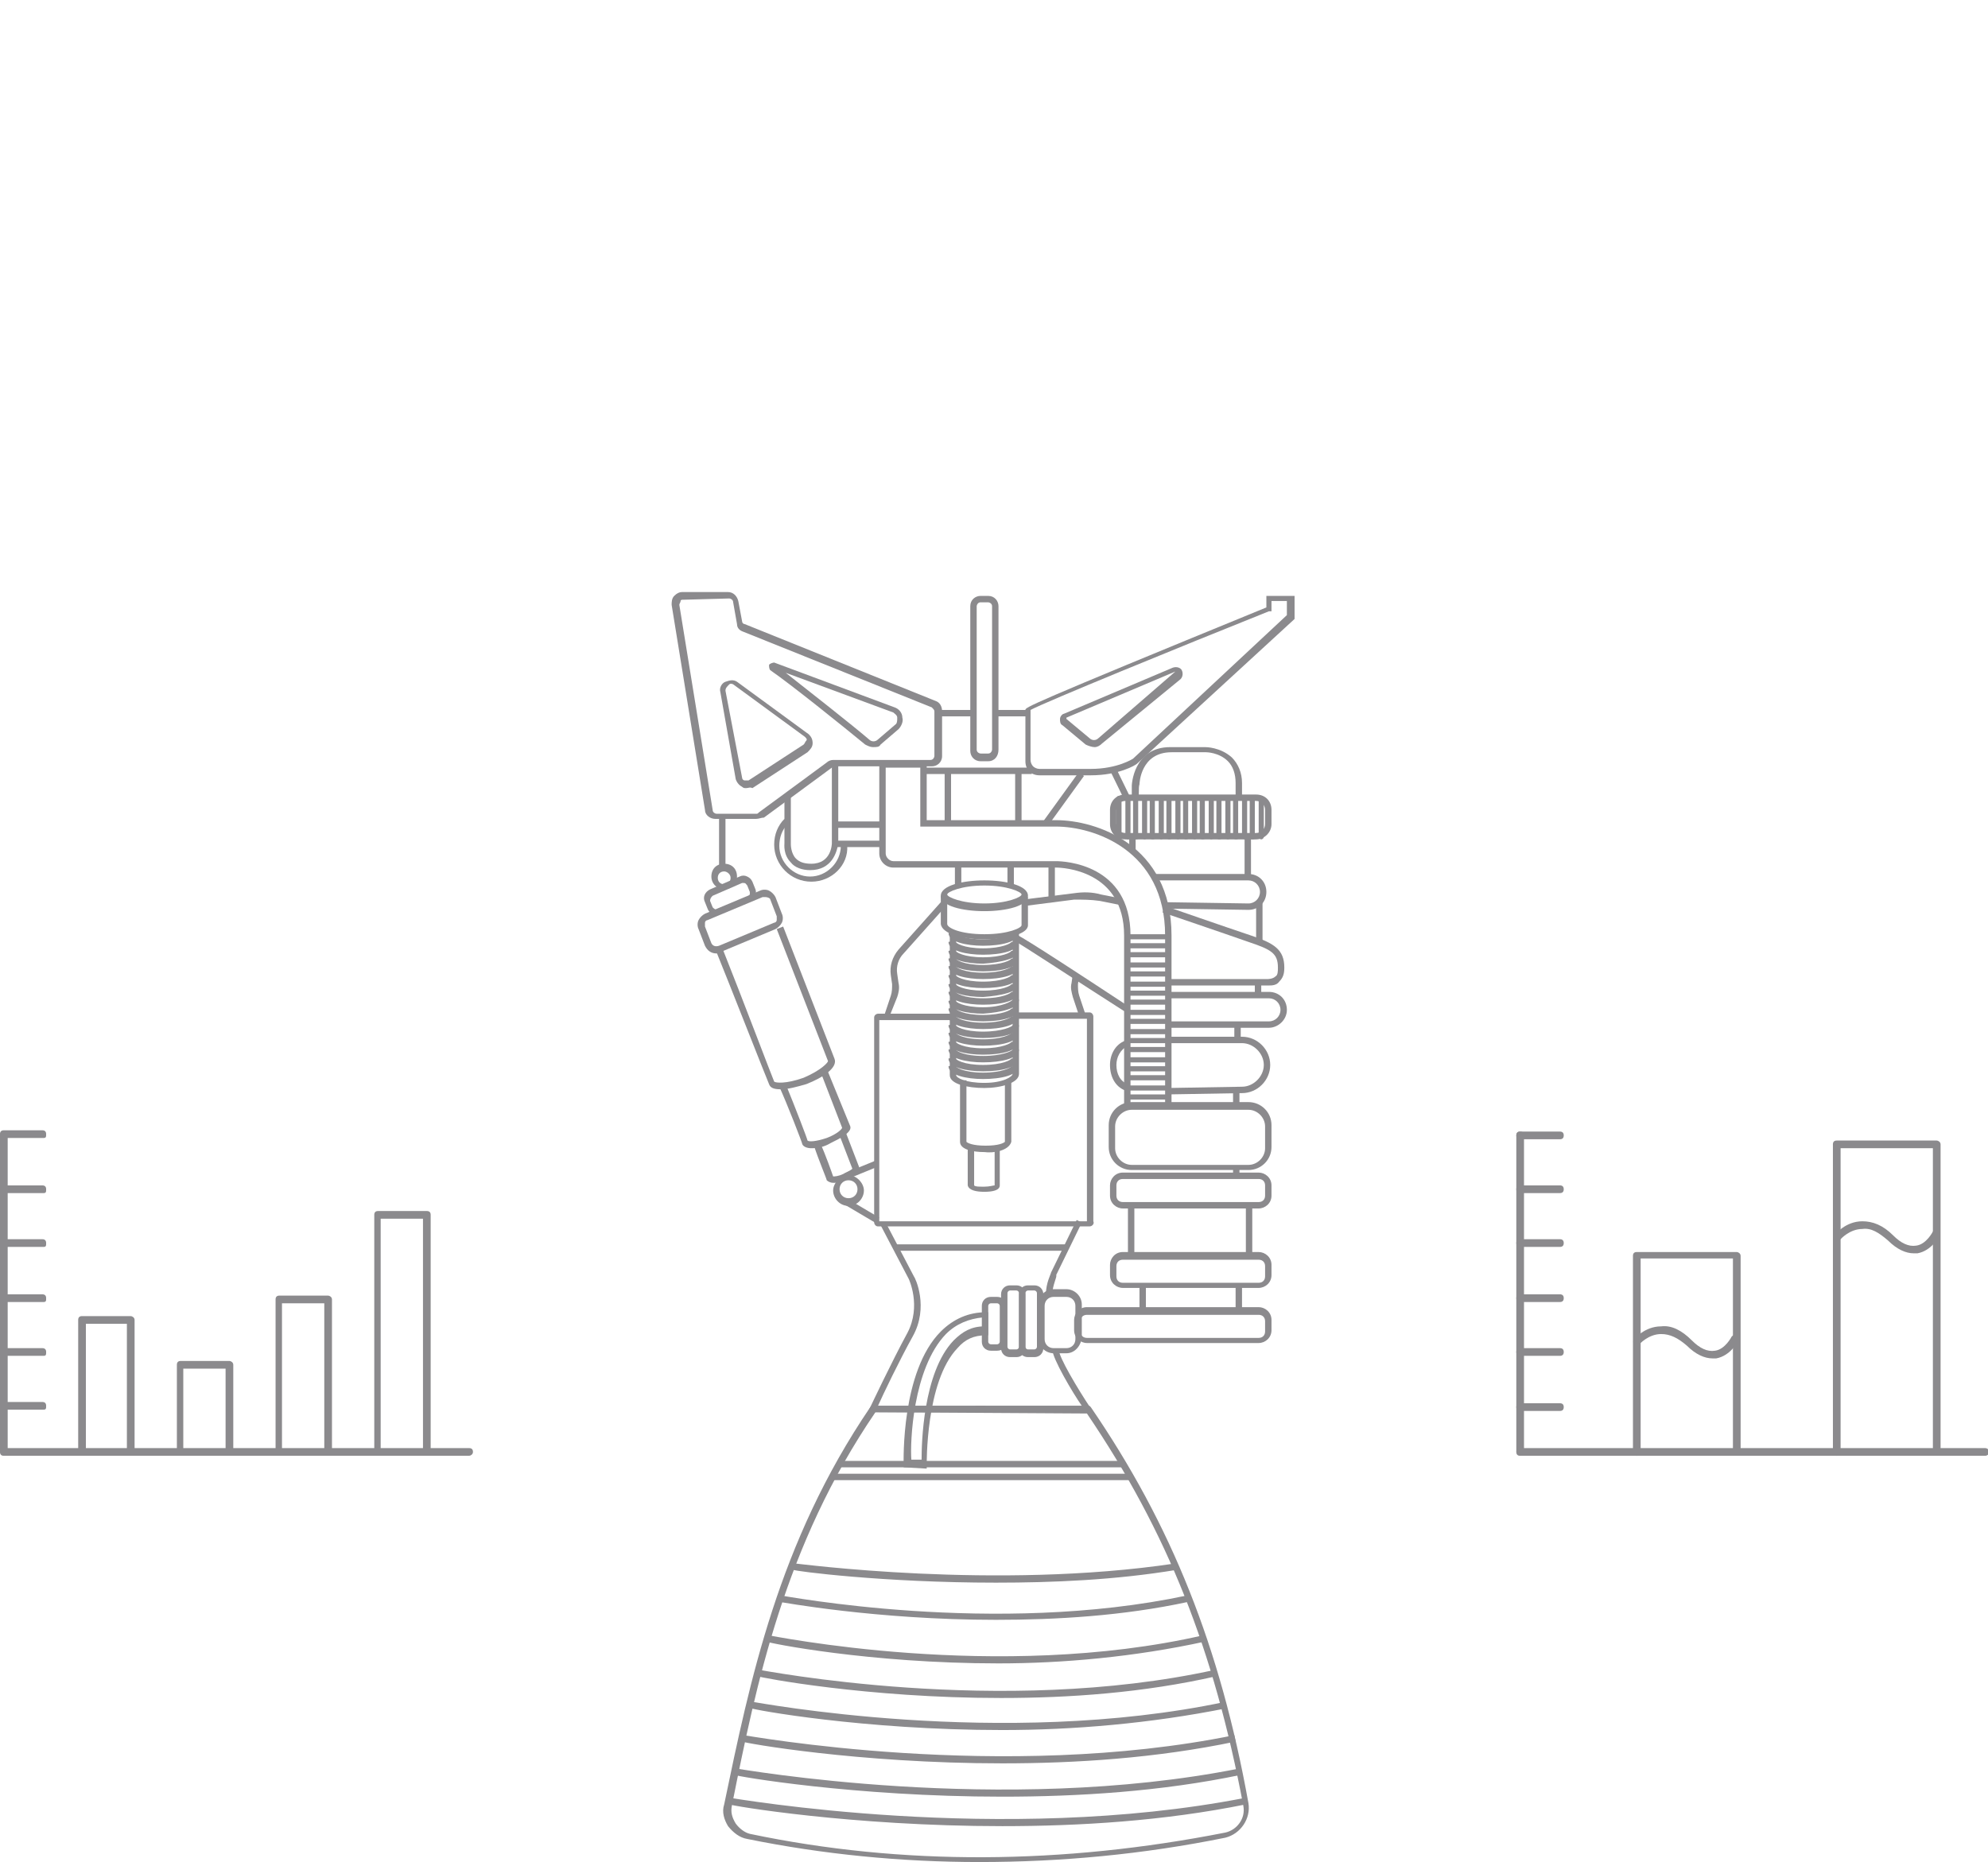 <?xml version="1.0" encoding="utf-8"?>
<!-- Generator: Adobe Illustrator 27.3.1, SVG Export Plug-In . SVG Version: 6.00 Build 0)  -->
<svg version="1.1" id="Layer_2_00000104673879813078124420000006533296006752510859_"
	 xmlns="http://www.w3.org/2000/svg" xmlns:xlink="http://www.w3.org/1999/xlink" x="0px" y="0px" viewBox="0 0 155.1 145.3"
	 style="enable-background:new 0 0 155.1 145.3;" xml:space="preserve">
<style type="text/css">
	.st0{fill:#8B8A8D;}
</style>
<g id="Layer_4">
	<g>
		<g>
			<g>
				<path class="st0" d="M59,63.9h-3.2c-0.4,0-0.8-0.3-0.8-0.7l-2.6-16c0-0.2,0-0.5,0.2-0.7c0.2-0.2,0.4-0.3,0.6-0.3h3.6
					c0.4,0,0.7,0.3,0.8,0.7l0.3,1.6c0,0.1,0.1,0.2,0.2,0.2L73,54.7c0.3,0.1,0.5,0.4,0.5,0.8V59c0,0.5-0.4,0.8-0.8,0.8h-7.6
					c-0.1,0-0.1,0-0.2,0.1l-5.3,3.9C59.4,63.8,59.2,63.9,59,63.9L59,63.9z M53.3,46.8c-0.1,0-0.2,0-0.2,0.1s-0.1,0.2-0.1,0.3l0,0
					l2.6,16c0,0.2,0.2,0.3,0.3,0.3H59c0.1,0,0.1,0,0.2-0.1l5.3-3.9c0.1-0.1,0.3-0.2,0.5-0.2h7.6c0.2,0,0.3-0.2,0.3-0.3v-3.5
					c0-0.1-0.1-0.2-0.2-0.3L58,49.3c-0.3-0.1-0.5-0.3-0.5-0.6L57.2,47c0-0.2-0.2-0.3-0.3-0.3L53.3,46.8L53.3,46.8z"/>
				<path class="st0" d="M58.2,61.5c-0.1,0-0.2,0-0.3-0.1c-0.2-0.1-0.4-0.3-0.5-0.6L56.2,54c-0.1-0.3,0.1-0.7,0.4-0.8s0.6-0.2,0.9,0
					l5.6,4.1c0.2,0.2,0.3,0.4,0.3,0.7s-0.2,0.5-0.4,0.7l-4.3,2.8C58.5,61.4,58.4,61.5,58.2,61.5L58.2,61.5z M56.6,53.9l1.3,6.8
					c0,0.1,0.1,0.2,0.2,0.2c0.1,0,0.2,0,0.3,0l4.3-2.8c0.1-0.1,0.1-0.2,0.2-0.3s0-0.2-0.1-0.3l-5.6-4.1c-0.2-0.1-0.3,0-0.3,0
					C56.7,53.6,56.6,53.7,56.6,53.9L56.6,53.9L56.6,53.9z"/>
				<path class="st0" d="M68.1,58.3c-0.2,0-0.4-0.1-0.6-0.2c-1.7-1.4-5.8-4.7-7.4-5.8l0,0C60,52.2,60,52,60,51.9s0.3-0.2,0.4-0.2
					l9.4,3.5c0.3,0.1,0.6,0.4,0.6,0.8c0.1,0.3-0.1,0.7-0.3,0.9l-1.4,1.2C68.6,58.3,68.4,58.3,68.1,58.3L68.1,58.3z M61.3,52.5
					c1.9,1.5,5.1,4,6.5,5.2c0.2,0.2,0.5,0.2,0.7,0l1.4-1.2C70,56.4,70,56.2,70,56s-0.2-0.3-0.3-0.4L61.3,52.5L61.3,52.5z"/>
				<path class="st0" d="M88.2,86.4h-0.5V73c0-5.1-4.8-5.3-5.3-5.3H69.7c-0.6,0-1.1-0.5-1.1-1.1v-7.2h3.7V64h10.1c3.1,0,9,1.9,9,9
					v13.4h-0.5V73c0-6.7-5.6-8.5-8.5-8.5H71.8v-4.6h-2.7v6.7c0,0.3,0.3,0.6,0.6,0.6h12.7c0.6,0,5.8,0.2,5.8,5.8
					C88.2,73,88.2,86.4,88.2,86.4z"/>
				<path class="st0" d="M98.2,94.3H87.6c-0.5,0-1-0.4-1-1v-0.8c0-0.5,0.4-1,1-1h10.6c0.5,0,1,0.4,1,1v0.8
					C99.2,93.9,98.7,94.3,98.2,94.3z M87.6,92c-0.3,0-0.5,0.2-0.5,0.5v0.8c0,0.3,0.2,0.5,0.5,0.5h10.6c0.3,0,0.5-0.2,0.5-0.5v-0.8
					c0-0.3-0.2-0.5-0.5-0.5H87.6z"/>
				<path class="st0" d="M99,80.2h-7.9v-0.5H99c0.5,0,0.9-0.4,0.9-0.9s-0.4-0.9-0.9-0.9h-7.9v-0.5H99c0.8,0,1.4,0.6,1.4,1.4
					S99.7,80.2,99,80.2z"/>
				<path class="st0" d="M97.4,71l-6.5-0.1v-0.5l6.5,0.1c0.5,0,0.9-0.4,0.9-0.9s-0.4-0.9-0.9-0.9h-7.3v-0.5h7.3
					c0.8,0,1.4,0.6,1.4,1.4S98.2,71,97.4,71z"/>
				<path class="st0" d="M97.4,91.3h-9.1c-1,0-1.8-0.8-1.8-1.8v-1.7c0-1,0.8-1.8,1.8-1.8h9.1c1,0,1.8,0.8,1.8,1.8v1.7
					C99.2,90.5,98.4,91.3,97.4,91.3z M88.3,86.6c-0.7,0-1.3,0.6-1.3,1.3v1.7c0,0.7,0.6,1.3,1.3,1.3h9.1c0.7,0,1.3-0.6,1.3-1.3v-1.7
					c0-0.7-0.6-1.3-1.3-1.3H88.3z"/>
				<path class="st0" d="M98,65.5H87.8c-0.7,0-1.2-0.5-1.2-1.2v-1.1c0-0.7,0.5-1.2,1.2-1.2H98c0.7,0,1.2,0.5,1.2,1.2v1.1
					C99.2,65,98.6,65.5,98,65.5z M87.8,62.5c-0.4,0-0.7,0.3-0.7,0.7v1.1c0,0.4,0.3,0.7,0.7,0.7H98c0.4,0,0.7-0.3,0.7-0.7v-1.1
					c0-0.4-0.3-0.7-0.7-0.7C98,62.5,87.8,62.5,87.8,62.5z"/>
				<path class="st0" d="M98.2,100.5H87.6c-0.5,0-1-0.4-1-1v-0.8c0-0.5,0.4-1,1-1h10.6c0.5,0,1,0.4,1,1v0.8
					C99.2,100.1,98.7,100.5,98.2,100.5z M87.6,98.3c-0.3,0-0.5,0.2-0.5,0.5v0.8c0,0.3,0.2,0.5,0.5,0.5h10.6c0.3,0,0.5-0.2,0.5-0.5
					v-0.8c0-0.3-0.2-0.5-0.5-0.5H87.6z"/>
				<path class="st0" d="M98.2,104.8H84.8c-0.5,0-1-0.4-1-1V103c0-0.5,0.4-1,1-1h13.4c0.5,0,1,0.4,1,1v0.8
					C99.2,104.4,98.7,104.8,98.2,104.8z M84.8,102.6c-0.3,0-0.5,0.2-0.5,0.5v0.8c0,0.3,0.2,0.5,0.5,0.5h13.4c0.3,0,0.5-0.2,0.5-0.5
					v-0.8c0-0.3-0.2-0.5-0.5-0.5H84.8z"/>
				<path class="st0" d="M91.1,85.4v-0.5l5.8-0.1c0.9,0,1.7-0.8,1.7-1.7s-0.8-1.7-1.7-1.7h-5.9v-0.5h5.9c1.2,0,2.2,1,2.2,2.2
					s-1,2.2-2.2,2.2L91.1,85.4z"/>
				<path class="st0" d="M87.8,85.1c-0.8-0.3-1.2-1.1-1.2-2c0-0.8,0.4-1.6,1.2-1.9l0.2,0.4c-0.6,0.3-0.9,0.9-0.9,1.5
					c0,0.7,0.3,1.3,0.9,1.5C88,84.7,87.8,85.1,87.8,85.1z"/>
				<path class="st0" d="M85,95.7H68.5c-0.2,0-0.3-0.2-0.3-0.3v-16c0-0.2,0.2-0.3,0.3-0.3h5.7v0.5h-5.6v15.7h16.2V79.5h-5.6V79H85
					c0.2,0,0.3,0.2,0.3,0.3v16C85.4,95.5,85.2,95.7,85,95.7z"/>
				<path class="st0" d="M76.8,71.1c-1.7,0-3.4-0.4-3.4-1.2c0-1.6,6.8-1.6,6.8,0C80.2,70.7,78.5,71.1,76.8,71.1L76.8,71.1z
					 M76.8,69.1c-1.8,0-2.9,0.5-2.9,0.7s1.1,0.7,2.9,0.7s2.9-0.5,2.9-0.7S78.6,69.1,76.8,69.1z"/>
				<path class="st0" d="M76.8,73.3c-1.6,0-3.3-0.4-3.4-1.2c0-0.2,0-2,0-2.2h0.5c0,0.8,0,2.1,0,2.2c0,0.3,1,0.8,2.9,0.8
					s2.9-0.5,2.9-0.7v-2.2h0.5v2.2C80.2,72.9,78.5,73.3,76.8,73.3L76.8,73.3z"/>
				<path class="st0" d="M76.8,84.9c-1.3,0-2.7-0.3-2.7-1c0-0.2,0-9.3,0-11.1h0.5c0,3.7,0,10.8,0,11.1c0,0.2,0.7,0.6,2.2,0.6
					S79,84,79,83.8V72.7h0.5v11.1C79.5,84.5,78.1,84.9,76.8,84.9L76.8,84.9z"/>
				<path class="st0" d="M76.7,84.2c-1.3,0-2.7-0.3-2.7-1l0.5-0.1c0,0.2,0.7,0.6,2.2,0.6s2.2-0.4,2.2-0.5h0.5
					C79.5,83.9,78.1,84.2,76.7,84.2z"/>
				<path class="st0" d="M76.7,83.6c-1.3,0-2.7-0.3-2.7-1l0.5-0.1c0,0.2,0.7,0.6,2.2,0.6s2.2-0.4,2.2-0.5h0.5
					C79.5,83.3,78.1,83.6,76.7,83.6z"/>
				<path class="st0" d="M76.7,82.9c-1.3,0-2.7-0.3-2.7-1l0.5-0.1c0,0.2,0.7,0.6,2.2,0.6S79,82,79,81.9h0.5
					C79.5,82.6,78.1,82.9,76.7,82.9z"/>
				<path class="st0" d="M76.7,82.3c-1.3,0-2.7-0.3-2.7-1l0.5-0.1c0,0.2,0.7,0.6,2.2,0.6s2.2-0.4,2.2-0.5h0.5
					C79.5,82,78.1,82.3,76.7,82.3z"/>
				<path class="st0" d="M76.7,81.6c-1.3,0-2.7-0.3-2.7-1l0.5-0.1c0,0.2,0.7,0.6,2.2,0.6s2.2-0.4,2.2-0.5h0.5
					C79.5,81.3,78.1,81.6,76.7,81.6z"/>
				<path class="st0" d="M76.7,81c-1.3,0-2.7-0.3-2.7-1l0.5-0.1c0,0.2,0.7,0.6,2.2,0.6S79,80.1,79,80h0.5C79.5,80.7,78.1,81,76.7,81
					z"/>
				<path class="st0" d="M76.7,80.3c-1.3,0-2.7-0.3-2.7-1l0.5-0.1c0,0.2,0.7,0.6,2.2,0.6s2.2-0.4,2.2-0.5h0.5
					C79.5,80,78.1,80.3,76.7,80.3z"/>
				<path class="st0" d="M76.7,79.7c-1.3,0-2.7-0.3-2.7-1l0.5-0.1c0,0.2,0.7,0.6,2.2,0.6s2.2-0.4,2.2-0.5h0.5
					C79.5,79.4,78.1,79.7,76.7,79.7z"/>
				<path class="st0" d="M76.7,79.1c-1.3,0-2.7-0.3-2.7-1l0.5-0.1c0,0.2,0.7,0.6,2.2,0.6S79,78.1,79,78h0.5
					C79.5,78.7,78.1,79,76.7,79.1z"/>
				<path class="st0" d="M76.7,78.4c-1.3,0-2.7-0.3-2.7-1l0.5-0.1c0,0.2,0.7,0.6,2.2,0.6s2.2-0.4,2.2-0.5h0.5
					C79.5,78.1,78.1,78.4,76.7,78.4z"/>
				<path class="st0" d="M76.7,77.8c-1.3,0-2.7-0.3-2.7-1l0.5-0.1c0,0.2,0.7,0.6,2.2,0.6s2.2-0.4,2.2-0.5h0.5
					C79.5,77.4,78.1,77.7,76.7,77.8z"/>
				<path class="st0" d="M76.7,77.1c-1.3,0-2.7-0.3-2.7-1l0.5-0.1c0,0.2,0.7,0.6,2.2,0.6s2.2-0.4,2.2-0.5h0.5
					C79.5,76.8,78.1,77.1,76.7,77.1z"/>
				<path class="st0" d="M76.7,76.4c-1.3,0-2.7-0.3-2.7-1l0.5-0.1c0,0.2,0.7,0.6,2.2,0.6s2.2-0.4,2.2-0.5h0.5
					C79.5,76.1,78.1,76.4,76.7,76.4z"/>
				<path class="st0" d="M76.7,75.8c-1.3,0-2.7-0.3-2.7-1l0.5-0.1c0,0.2,0.7,0.6,2.2,0.6s2.2-0.4,2.2-0.5h0.5
					C79.5,75.5,78.1,75.8,76.7,75.8z"/>
				<path class="st0" d="M76.7,75.2c-1.3,0-2.7-0.3-2.7-1l0.5-0.1c0,0.2,0.7,0.6,2.2,0.6s2.2-0.4,2.2-0.5h0.5
					C79.5,74.8,78.1,75.1,76.7,75.2z"/>
				<path class="st0" d="M76.7,74.5c-1.3,0-2.7-0.3-2.7-1l0.5-0.1c0,0.2,0.7,0.6,2.2,0.6s2.2-0.4,2.2-0.5h0.5
					C79.5,74.2,78.1,74.5,76.7,74.5z"/>
				<path class="st0" d="M76.7,73.8c-1.3,0-2.7-0.3-2.7-1l0.5-0.1c0,0.2,0.7,0.6,2.2,0.6s2.2-0.4,2.2-0.5h0.5
					C79.5,73.5,78.1,73.8,76.7,73.8z"/>
				<path class="st0" d="M76.8,89.9c-0.9,0-1.9-0.2-1.9-0.8c0-0.1,0-3.4,0-4.8h0.5c0,1.8,0,4.6,0,4.8c0.1,0.1,0.5,0.3,1.5,0.3
					s1.4-0.2,1.5-0.3v-4.8h0.5v4.8C78.7,89.8,77.5,90,76.8,89.9L76.8,89.9z"/>
				<path class="st0" d="M76.8,93c-0.6,0-1.2-0.1-1.3-0.5c0-0.1,0-1.6,0-2.8H76c0,1,0,2.4,0,2.8c0.1,0.1,0.3,0.1,0.8,0.1
					c0.4,0,0.7-0.1,0.8-0.1v-2.8H78v2.8C78,92.9,77.4,93,76.8,93L76.8,93z"/>
				<rect x="96.2" y="85.1" class="st0" width="0.5" height="1.2"/>
				<rect x="96.2" y="91.1" class="st0" width="0.5" height="0.7"/>
				<rect x="96.3" y="80" class="st0" width="0.5" height="1.2"/>
				<rect x="98" y="70.4" class="st0" width="0.5" height="3.2"/>
				<rect x="97.1" y="65.2" class="st0" width="0.5" height="3.2"/>
				<rect x="88.1" y="65.2" class="st0" width="0.5" height="1.3"/>
				<rect x="97.9" y="76.7" class="st0" width="0.5" height="1"/>
				<rect x="97.2" y="94.1" class="st0" width="0.5" height="3.9"/>
				<rect x="88" y="94.1" class="st0" width="0.5" height="3.9"/>
				<rect x="96.4" y="100.3" class="st0" width="0.5" height="2.1"/>
				<rect x="88.9" y="100.3" class="st0" width="0.5" height="2.1"/>
				<path class="st0" d="M76.9,110.2h-9.2l0.2-0.4c0,0,1.7-3.6,2.9-5.8c1.1-2.1,0.1-4.2,0.1-4.2l-2.2-4.2l0.4-0.2l2.2,4.2
					c0.1,0.1,1.2,2.4-0.1,4.7c-1,1.8-2.3,4.5-2.7,5.4h8.4L76.9,110.2L76.9,110.2z"/>
				<path class="st0" d="M85.3,110.2h-9.2v-0.5h8.3c-0.7-1-2.3-3.7-2.3-4.4l0.5,0c0,0.6,1.5,3.1,2.5,4.6L85.3,110.2z"/>
				<path class="st0" d="M82.1,101h-0.5c0-0.9,0.4-1.6,0.4-1.7l2-4.1l0.4,0.2l-2,4.1C82.5,99.6,82.1,100.3,82.1,101L82.1,101z"/>
				<path class="st0" d="M99,76.9c-0.1,0-0.1,0-0.1,0h-7.8v-0.5h7.8c0,0,0.4,0,0.6-0.2c0.2-0.1,0.2-0.4,0.2-0.7c0-1.1-0.5-1.4-2.3-2
					c-1.7-0.6-6.7-2.3-6.7-2.3l0.2-0.5c0,0,4.9,1.7,6.7,2.3c1.8,0.6,2.6,1.1,2.6,2.5c0,0.5-0.1,0.8-0.4,1.1
					C99.6,76.9,99.2,76.9,99,76.9L99,76.9z"/>
				<path class="st0" d="M69.4,79.3L69,79.2l0.5-1.5c0.1-0.3,0.1-0.6,0.1-0.9l-0.1-0.7c-0.1-0.7,0.1-1.4,0.6-2l3.3-3.7l0.4,0.3
					l-3.3,3.7c-0.4,0.4-0.6,1-0.5,1.6l0.1,0.7c0.1,0.4,0,0.8-0.1,1.1L69.4,79.3L69.4,79.3z"/>
				<path class="st0" d="M84.2,79.3l-0.5-1.5c-0.1-0.4-0.2-0.7-0.1-1.1l0.1-0.7l0.5,0.1l-0.1,0.7c0,0.3,0,0.6,0.1,0.9l0.5,1.5
					L84.2,79.3L84.2,79.3z"/>
				<path class="st0" d="M79.9,70.7l-0.1-0.5l4-0.5c0.7-0.1,1.4-0.1,2.1,0.1l1.5,0.3l-0.1,0.5l-1.5-0.3c-0.7-0.1-1.3-0.1-2-0.1
					L79.9,70.7L79.9,70.7z"/>
				<path class="st0" d="M87.7,78.9c-3.3-2.1-8.3-5.4-8.6-5.5l0.1-0.2v-0.3c0.1,0,0.3,0,8.8,5.6L87.7,78.9L87.7,78.9z"/>
				<g>
					<path class="st0" d="M60.9,85c-0.5,0-0.8-0.1-0.9-0.4c-0.1-0.2-3.4-8.6-4.1-10.3l0.5-0.2c1.4,3.5,3.9,10.1,4,10.3
						c0.1,0.1,0.9,0.2,2.3-0.3c1.4-0.6,1.9-1.2,1.9-1.3l-4-10.3l0.5-0.2l4,10.3c0.3,0.7-0.9,1.5-2.2,2C62.2,84.8,61.5,85,60.9,85
						L60.9,85z"/>
					<path class="st0" d="M63.3,89.6c-0.3,0-0.6-0.1-0.7-0.3c0-0.1-1.2-3.2-1.8-4.5l0.5-0.2c0.7,1.7,1.7,4.3,1.7,4.4
						c0.1,0.1,0.6,0.1,1.5-0.2c0.8-0.3,1.2-0.7,1.2-0.8l-1.7-4.4l0.5-0.2l1.8,4.4c0.1,0.2,0.1,0.4-0.4,0.8c-0.3,0.2-0.7,0.4-1.1,0.6
						C64.3,89.5,63.8,89.6,63.3,89.6L63.3,89.6z"/>
					<path class="st0" d="M65,92.3c-0.2,0-0.4-0.1-0.5-0.2c0-0.1-0.6-1.5-1-2.7l0.5-0.2c0.4,0.9,0.9,2.3,1,2.6c0.1,0,0.4,0,0.8-0.2
						c0.4-0.2,0.6-0.3,0.7-0.4l-1-2.6l0.5-0.2l1,2.6c0.2,0.4-0.4,0.8-1,1C65.6,92.3,65.3,92.3,65,92.3z"/>
					<path class="st0" d="M55.9,74.4c-0.4,0-0.7-0.2-0.9-0.6l-0.5-1.3c-0.1-0.2-0.1-0.5,0-0.7s0.3-0.4,0.5-0.5l4.3-1.8
						c0.2-0.1,0.5-0.1,0.7,0s0.4,0.3,0.5,0.5l0.5,1.3c0.1,0.2,0.1,0.5,0,0.7s-0.3,0.4-0.5,0.5l-4.3,1.8C56.2,74.4,56,74.4,55.9,74.4
						z M59.7,70c-0.1,0-0.1,0-0.2,0l-4.3,1.8c-0.1,0-0.2,0.1-0.2,0.2c0,0.1,0,0.2,0,0.3l0.5,1.3c0.1,0.2,0.3,0.3,0.6,0.2l4.3-1.8
						c0.1,0,0.2-0.1,0.2-0.2s0-0.2,0-0.3l-0.5-1.3C60.1,70.1,59.9,70,59.7,70L59.7,70z"/>
					<path class="st0" d="M55.9,71.4c-0.3,0-0.6-0.2-0.7-0.5L55,70.4c-0.2-0.4,0-0.8,0.4-1l2.3-1c0.2-0.1,0.4-0.1,0.6,0
						s0.3,0.2,0.4,0.4l0.2,0.5c0.2,0.4,0,0.8-0.4,1l-2.3,1C56.1,71.4,56,71.4,55.9,71.4L55.9,71.4z M58,68.9c0,0-0.1,0-0.1,0l-2.3,1
						c-0.1,0.1-0.2,0.2-0.2,0.4l0.2,0.5c0.1,0.1,0.2,0.2,0.4,0.2l2.3-1c0.1,0,0.1-0.1,0.2-0.2c0-0.1,0-0.1,0-0.2l-0.2-0.5
						C58.2,69,58.2,68.9,58,68.9C58.1,68.9,58,68.9,58,68.9L58,68.9z"/>
					<path class="st0" d="M66.2,94.1c-0.7,0-1.2-0.6-1.2-1.2s0.6-1.2,1.2-1.2s1.2,0.6,1.2,1.2S66.9,94.1,66.2,94.1z M66.2,92.1
						c-0.4,0-0.7,0.3-0.7,0.7s0.3,0.7,0.7,0.7s0.7-0.3,0.7-0.7S66.6,92.1,66.2,92.1z"/>
					<path class="st0" d="M56.5,69.4c-0.5,0-1-0.4-1-1s0.4-1,1-1s1,0.4,1,1S57,69.4,56.5,69.4z M56.5,68c-0.3,0-0.5,0.2-0.5,0.5
						s0.2,0.5,0.5,0.5s0.5-0.2,0.5-0.5S56.7,68,56.5,68z"/>
					
						<rect x="66.9" y="93.1" transform="matrix(0.509 -0.861 0.861 0.509 -48.366 104.182)" class="st0" width="0.5" height="2.9"/>
					
						<rect x="65.9" y="91.1" transform="matrix(0.925 -0.379 0.379 0.925 -29.581 32.261)" class="st0" width="2.6" height="0.5"/>
				</g>
				<path class="st0" d="M77.1,59.4h-0.6c-0.5,0-0.8-0.4-0.8-0.8V47.3c0-0.5,0.4-0.8,0.8-0.8h0.6c0.5,0,0.8,0.4,0.8,0.8v11.2
					C77.9,59,77.6,59.4,77.1,59.4z M76.5,47c-0.2,0-0.3,0.2-0.3,0.3v11.2c0,0.2,0.2,0.3,0.3,0.3h0.6c0.2,0,0.3-0.2,0.3-0.3V47.3
					c0-0.2-0.2-0.3-0.3-0.3H76.5z"/>
				<path class="st0" d="M85.1,60.5h-4c-0.3,0-0.6-0.1-0.8-0.3c-0.2-0.2-0.3-0.5-0.3-0.8c0-1,0-2.4,0-3.2c0-0.3,0-0.6,0-0.8
					c0-0.2,0-0.3,18.8-8v-0.9h2.2v1.8L88.7,59.6C88.6,59.7,87.3,60.5,85.1,60.5L85.1,60.5z M80.4,55.4c0,0.2,0,0.4,0,0.6
					c0,0.9,0,2.2,0,3.3c0,0.2,0.1,0.4,0.2,0.5s0.3,0.2,0.5,0.2h4c2.1,0,3.3-0.8,3.3-0.8l12-11.2v-1.1h-1.2v0.8L99,47.7
					C92,50.5,81.5,54.8,80.4,55.4L80.4,55.4z"/>
				<path class="st0" d="M85.4,58.3c-0.2,0-0.5-0.1-0.7-0.2l-1.8-1.5c-0.2-0.1-0.2-0.3-0.2-0.5s0.2-0.4,0.3-0.4l8.5-3.6
					c0.3-0.1,0.6,0,0.7,0.2s0.1,0.5-0.1,0.7L86,58C85.8,58.2,85.6,58.3,85.4,58.3z M91.7,52.4L83.2,56l0,0.1l1.8,1.5
					c0.2,0.2,0.5,0.2,0.7,0L91.7,52.4C91.8,52.5,91.8,52.5,91.7,52.4C91.8,52.4,91.7,52.4,91.7,52.4L91.7,52.4L91.7,52.4z"/>
				<rect x="73.2" y="55.4" class="st0" width="2.6" height="0.5"/>
				<rect x="77.7" y="55.4" class="st0" width="2.4" height="0.5"/>
				<rect x="72" y="59.9" class="st0" width="8.5" height="0.5"/>
				<rect x="73.7" y="60.1" class="st0" width="0.5" height="4.1"/>
				<rect x="79.2" y="60.1" class="st0" width="0.5" height="4.1"/>
				<rect x="74.5" y="67.4" class="st0" width="0.5" height="1.6"/>
				<rect x="78.6" y="67.4" class="st0" width="0.5" height="1.6"/>
				<path class="st0" d="M88.8,62.3l-0.5-0.1c0-0.1,0-0.6,0-0.9c0,0,0.1-3,3-3H94c0.1,0,1.2,0,2.1,0.8c0.5,0.5,0.8,1.2,0.8,2v1h-0.5
					v-1c0-0.7-0.2-1.3-0.6-1.7c-0.7-0.7-1.7-0.7-1.7-0.7h-2.7c-2.4,0-2.5,2.4-2.5,2.5C88.8,61.5,88.9,62.1,88.8,62.3z"/>
				<path class="st0" d="M63.2,67.9c-0.6,0-1.2-0.2-1.5-0.6c-0.6-0.6-0.5-1.4-0.5-1.5V62h0.5v3.9c0,0,0,0.7,0.4,1.1
					c0.3,0.3,0.7,0.4,1.2,0.4c1.6,0,1.6-1.6,1.6-1.6v-6.3h0.5v6.3C65.3,66.5,64.9,67.9,63.2,67.9L63.2,67.9z"/>
				<rect x="65.1" y="64.1" class="st0" width="3.7" height="0.5"/>
				<rect x="65.1" y="65.6" class="st0" width="3.7" height="0.5"/>
				<path class="st0" d="M63.3,68.8c-1.6,0-2.9-1.3-2.9-2.9c0-0.8,0.3-1.5,0.8-2l0.3,0.4c-0.5,0.4-0.7,1.1-0.7,1.7
					c0,1.3,1.1,2.4,2.4,2.4c1.3,0,2.4-1.1,2.4-2.4h0.5C66.2,67.5,64.9,68.8,63.3,68.8z"/>
				
					<rect x="80.7" y="62" transform="matrix(0.586 -0.81 0.81 0.586 -16.099 93.099)" class="st0" width="4.7" height="0.5"/>
				<rect x="81.8" y="67.4" class="st0" width="0.5" height="2.8"/>
				
					<rect x="87.1" y="60" transform="matrix(0.899 -0.439 0.439 0.899 -17.997 44.511)" class="st0" width="0.5" height="2.5"/>
				<rect x="69.8" y="97.1" class="st0" width="13.3" height="0.5"/>
				<rect x="65.5" y="114" class="st0" width="22.1" height="0.5"/>
				<rect x="64.9" y="115" class="st0" width="23.2" height="0.5"/>
				<path class="st0" d="M76.4,145.3c-6.1,0-12.2-0.6-18.1-1.8c-0.6-0.1-1.1-0.5-1.5-1c-0.3-0.5-0.5-1.1-0.3-1.7
					c2-9.6,4.2-20.4,11.4-31l0.1-0.1h17l0.1,0.1c6.3,9.2,10.1,18.7,12.3,30.9c0.2,1.2-0.6,2.4-1.8,2.7
					C89.2,144.7,82.8,145.3,76.4,145.3L76.4,145.3z M68.3,110.2c-7.1,10.4-9.3,21.2-11.2,30.7c-0.1,0.5,0,0.9,0.3,1.4
					c0.3,0.4,0.7,0.7,1.1,0.8c11.9,2.5,24.4,2.4,37.1-0.1c0.9-0.2,1.6-1.1,1.4-2.1l0,0c-2.3-12.2-5.9-21.3-12.2-30.6L68.3,110.2
					L68.3,110.2z"/>
				<path class="st0" d="M70.5,114.5v-0.2c0-0.3-0.2-7.3,2.9-10.4c1-1,2.2-1.5,3.5-1.5h0.2v1.8h-0.2c-0.9,0-1.6,0.3-2.2,1
					c-2.5,2.6-2.4,9.1-2.4,9.2v0.2L70.5,114.5L70.5,114.5z M76.7,102.8c-1.1,0.1-2.1,0.5-2.9,1.3c-2.6,2.7-2.8,8.5-2.7,9.8l0.8,0
					c0-1.2,0.1-6.8,2.5-9.3c0.7-0.7,1.4-1.1,2.4-1.1V102.8z"/>
				<path class="st0" d="M77.8,105.4h-0.5c-0.4,0-0.7-0.3-0.7-0.7v-2.8c0-0.4,0.3-0.7,0.7-0.7h0.5c0.4,0,0.7,0.3,0.7,0.7v2.8
					C78.6,105.1,78.2,105.4,77.8,105.4z M77.3,101.7c-0.1,0-0.2,0.1-0.2,0.2v2.8c0,0.1,0.1,0.2,0.2,0.2h0.5c0.1,0,0.2-0.1,0.2-0.2
					v-2.8c0-0.1-0.1-0.2-0.2-0.2H77.3z"/>
				<path class="st0" d="M79.3,105.9h-0.5c-0.4,0-0.7-0.3-0.7-0.7v-4.2c0-0.4,0.3-0.7,0.7-0.7h0.5c0.4,0,0.7,0.3,0.7,0.7v4.2
					C80,105.6,79.7,105.9,79.3,105.9z M78.8,100.7c-0.1,0-0.2,0.1-0.2,0.2v4.2c0,0.1,0.1,0.2,0.2,0.2h0.5c0.1,0,0.2-0.1,0.2-0.2
					v-4.2c0-0.1-0.1-0.2-0.2-0.2H78.8z"/>
				<path class="st0" d="M80.7,105.9h-0.5c-0.4,0-0.7-0.3-0.7-0.7v-4.2c0-0.4,0.3-0.7,0.7-0.7h0.5c0.4,0,0.7,0.3,0.7,0.7v4.2
					C81.4,105.6,81.1,105.9,80.7,105.9z M80.2,100.7c-0.1,0-0.2,0.1-0.2,0.2v4.2c0,0.1,0.1,0.2,0.2,0.2h0.5c0.1,0,0.2-0.1,0.2-0.2
					v-4.2c0-0.1-0.1-0.2-0.2-0.2H80.2z"/>
				<path class="st0" d="M83.2,105.6h-1c-0.6,0-1.2-0.5-1.2-1.2v-2.6c0-0.6,0.5-1.2,1.2-1.2h1c0.6,0,1.2,0.5,1.2,1.2v2.6
					C84.3,105.1,83.8,105.6,83.2,105.6z M82.2,101.2c-0.4,0-0.7,0.3-0.7,0.7v2.6c0,0.4,0.3,0.7,0.7,0.7h1c0.4,0,0.7-0.3,0.7-0.7
					v-2.6c0-0.4-0.3-0.7-0.7-0.7H82.2z"/>
				<path class="st0" d="M87.3,65.5c-0.1,0-0.2-0.1-0.2-0.2v-3c0-0.1,0.1-0.2,0.2-0.2s0.2,0.1,0.2,0.2v3
					C87.6,65.4,87.5,65.5,87.3,65.5z"/>
				<path class="st0" d="M88,65.5c-0.1,0-0.2-0.1-0.2-0.2v-3c0-0.1,0.1-0.2,0.2-0.2s0.2,0.1,0.2,0.2v3C88.2,65.4,88.1,65.5,88,65.5z
					"/>
				<path class="st0" d="M88.6,65.5c-0.1,0-0.2-0.1-0.2-0.2v-3c0-0.1,0.1-0.2,0.2-0.2s0.2,0.1,0.2,0.2v3
					C88.9,65.4,88.8,65.5,88.6,65.5z"/>
				<path class="st0" d="M89.3,65.5c-0.1,0-0.2-0.1-0.2-0.2v-3c0-0.1,0.1-0.2,0.2-0.2s0.2,0.1,0.2,0.2v3
					C89.5,65.4,89.4,65.5,89.3,65.5z"/>
				<path class="st0" d="M89.9,65.5c-0.1,0-0.2-0.1-0.2-0.2v-3c0-0.1,0.1-0.2,0.2-0.2s0.2,0.1,0.2,0.2v3
					C90.2,65.4,90.1,65.5,89.9,65.5z"/>
				<path class="st0" d="M90.6,65.5c-0.1,0-0.2-0.1-0.2-0.2v-3c0-0.1,0.1-0.2,0.2-0.2s0.2,0.1,0.2,0.2v3
					C90.8,65.4,90.7,65.5,90.6,65.5z"/>
				<path class="st0" d="M91.2,65.5c-0.1,0-0.2-0.1-0.2-0.2v-3c0-0.1,0.1-0.2,0.2-0.2s0.2,0.1,0.2,0.2v3
					C91.5,65.4,91.4,65.5,91.2,65.5z"/>
				<path class="st0" d="M91.9,65.5c-0.1,0-0.2-0.1-0.2-0.2v-3c0-0.1,0.1-0.2,0.2-0.2s0.2,0.1,0.2,0.2v3
					C92.1,65.4,92,65.5,91.9,65.5z"/>
				<path class="st0" d="M92.5,65.5c-0.1,0-0.2-0.1-0.2-0.2v-3c0-0.1,0.1-0.2,0.2-0.2s0.2,0.1,0.2,0.2v3
					C92.8,65.4,92.7,65.5,92.5,65.5z"/>
				<path class="st0" d="M93.2,65.5c-0.1,0-0.2-0.1-0.2-0.2v-3c0-0.1,0.1-0.2,0.2-0.2s0.2,0.1,0.2,0.2v3
					C93.4,65.4,93.3,65.5,93.2,65.5z"/>
				<path class="st0" d="M93.8,65.5c-0.1,0-0.2-0.1-0.2-0.2v-3c0-0.1,0.1-0.2,0.2-0.2s0.2,0.1,0.2,0.2v3
					C94.1,65.4,94,65.5,93.8,65.5z"/>
				<path class="st0" d="M94.5,65.5c-0.1,0-0.2-0.1-0.2-0.2v-3c0-0.1,0.1-0.2,0.2-0.2s0.2,0.1,0.2,0.2v3
					C94.7,65.4,94.6,65.5,94.5,65.5z"/>
				<path class="st0" d="M95.1,65.5c-0.1,0-0.2-0.1-0.2-0.2v-3c0-0.1,0.1-0.2,0.2-0.2s0.2,0.1,0.2,0.2v3
					C95.4,65.4,95.3,65.5,95.1,65.5z"/>
				<path class="st0" d="M95.8,65.5c-0.1,0-0.2-0.1-0.2-0.2v-3c0-0.1,0.1-0.2,0.2-0.2s0.2,0.1,0.2,0.2v3
					C96,65.4,95.9,65.5,95.8,65.5z"/>
				<path class="st0" d="M96.4,65.5c-0.1,0-0.2-0.1-0.2-0.2v-3c0-0.1,0.1-0.2,0.2-0.2s0.2,0.1,0.2,0.2v3
					C96.7,65.4,96.6,65.5,96.4,65.5z"/>
				<path class="st0" d="M97.1,65.5c-0.1,0-0.2-0.1-0.2-0.2v-3c0-0.1,0.1-0.2,0.2-0.2s0.2,0.1,0.2,0.2v3
					C97.3,65.4,97.2,65.5,97.1,65.5z"/>
				<path class="st0" d="M97.7,65.5c-0.1,0-0.2-0.1-0.2-0.2v-3c0-0.1,0.1-0.2,0.2-0.2s0.2,0.1,0.2,0.2v3
					C98,65.4,97.9,65.5,97.7,65.5z"/>
				<path class="st0" d="M98.4,65.5c-0.1,0-0.2-0.1-0.2-0.2v-3c0-0.1,0.1-0.2,0.2-0.2s0.2,0.1,0.2,0.2v3
					C98.6,65.4,98.5,65.5,98.4,65.5z"/>
				<g>
					<path class="st0" d="M91.1,73.3h-3.1c-0.1,0-0.2-0.1-0.2-0.2s0.1-0.2,0.2-0.2h3.1c0.1,0,0.2,0.1,0.2,0.2S91.2,73.3,91.1,73.3z"
						/>
					<path class="st0" d="M91.1,74h-3.1c-0.1,0-0.2-0.1-0.2-0.2s0.1-0.2,0.2-0.2h3.1c0.1,0,0.2,0.1,0.2,0.2S91.2,74,91.1,74z"/>
					<path class="st0" d="M91.1,74.7h-3.1c-0.1,0-0.2-0.1-0.2-0.2s0.1-0.2,0.2-0.2h3.1c0.1,0,0.2,0.1,0.2,0.2S91.2,74.7,91.1,74.7z"
						/>
					<path class="st0" d="M91.1,75.5h-3.1c-0.1,0-0.2-0.1-0.2-0.2s0.1-0.2,0.2-0.2h3.1c0.1,0,0.2,0.1,0.2,0.2S91.2,75.5,91.1,75.5z"
						/>
					<path class="st0" d="M91.1,76.2h-3.1c-0.1,0-0.2-0.1-0.2-0.2s0.1-0.2,0.2-0.2h3.1c0.1,0,0.2,0.1,0.2,0.2S91.2,76.2,91.1,76.2z"
						/>
					<path class="st0" d="M91.1,77h-3.1c-0.1,0-0.2-0.1-0.2-0.2s0.1-0.2,0.2-0.2h3.1c0.1,0,0.2,0.1,0.2,0.2S91.2,77,91.1,77z"/>
					<path class="st0" d="M91.1,77.7h-3.1c-0.1,0-0.2-0.1-0.2-0.2s0.1-0.2,0.2-0.2h3.1c0.1,0,0.2,0.1,0.2,0.2S91.2,77.7,91.1,77.7z"
						/>
					<path class="st0" d="M91.1,78.4h-3.1c-0.1,0-0.2-0.1-0.2-0.2s0.1-0.2,0.2-0.2h3.1c0.1,0,0.2,0.1,0.2,0.2S91.2,78.4,91.1,78.4z"
						/>
					<path class="st0" d="M91.1,79.2h-3.1c-0.1,0-0.2-0.1-0.2-0.2s0.1-0.2,0.2-0.2h3.1c0.1,0,0.2,0.1,0.2,0.2S91.2,79.2,91.1,79.2z"
						/>
					<path class="st0" d="M91.1,79.9h-3.1c-0.1,0-0.2-0.1-0.2-0.2s0.1-0.2,0.2-0.2h3.1c0.1,0,0.2,0.1,0.2,0.2S91.2,79.9,91.1,79.9z"
						/>
					<path class="st0" d="M91.1,80.7h-3.1c-0.1,0-0.2-0.1-0.2-0.2s0.1-0.2,0.2-0.2h3.1c0.1,0,0.2,0.1,0.2,0.2S91.2,80.7,91.1,80.7z"
						/>
					<path class="st0" d="M91.1,81.4h-3.1c-0.1,0-0.2-0.1-0.2-0.2s0.1-0.2,0.2-0.2h3.1c0.1,0,0.2,0.1,0.2,0.2S91.2,81.4,91.1,81.4z"
						/>
					<path class="st0" d="M91.1,82.1h-3.1c-0.1,0-0.2-0.1-0.2-0.2s0.1-0.2,0.2-0.2h3.1c0.1,0,0.2,0.1,0.2,0.2S91.2,82.1,91.1,82.1z"
						/>
					<path class="st0" d="M91.1,82.9h-3.1c-0.1,0-0.2-0.1-0.2-0.2s0.1-0.2,0.2-0.2h3.1c0.1,0,0.2,0.1,0.2,0.2S91.2,82.9,91.1,82.9z"
						/>
					<path class="st0" d="M91.1,83.6h-3.1c-0.1,0-0.2-0.1-0.2-0.2s0.1-0.2,0.2-0.2h3.1c0.1,0,0.2,0.1,0.2,0.2S91.2,83.6,91.1,83.6z"
						/>
					<path class="st0" d="M91.1,84.3h-3.1c-0.1,0-0.2-0.1-0.2-0.2s0.1-0.2,0.2-0.2h3.1c0.1,0,0.2,0.1,0.2,0.2S91.2,84.3,91.1,84.3z"
						/>
					<path class="st0" d="M91.1,85.1h-3.1c-0.1,0-0.2-0.1-0.2-0.2s0.1-0.2,0.2-0.2h3.1c0.1,0,0.2,0.1,0.2,0.2S91.2,85.1,91.1,85.1z"
						/>
					<path class="st0" d="M91.1,85.8h-3.1c-0.1,0-0.2-0.1-0.2-0.2s0.1-0.2,0.2-0.2h3.1c0.1,0,0.2,0.1,0.2,0.2S91.2,85.8,91.1,85.8z"
						/>
				</g>
				<path class="st0" d="M77.7,126.4c-9.4,0-16.8-1.4-16.9-1.4l0.1-0.5c0.2,0,16.7,3.2,31.7,0l0.1,0.5
					C87.6,126.1,82.4,126.4,77.7,126.4z"/>
				<path class="st0" d="M77.7,123.5c-8.8,0-15.7-0.9-15.8-1l0.1-0.5c0.2,0,15.7,2.1,29.7,0l0.1,0.5C87,123.3,82.1,123.5,77.7,123.5
					L77.7,123.5z"/>
				<path class="st0" d="M78.2,142.5c-11.8,0-21.2-1.6-21.3-1.7l0.1-0.5c0.2,0,21.1,3.7,40.1,0l0.1,0.5
					C90.8,142.1,84.2,142.5,78.2,142.5z"/>
				<path class="st0" d="M78.2,140.2c-11.6,0-20.8-1.6-20.9-1.7l0.1-0.5c0.2,0,20.7,3.7,39.3,0l0.1,0.5
					C90.6,139.8,84.1,140.2,78.2,140.2z"/>
				<path class="st0" d="M78.2,137.6c-11.3,0-20.2-1.6-20.3-1.7l0.1-0.5c0.2,0,20.2,3.7,38.3,0l0.1,0.5
					C90.2,137.2,83.9,137.6,78.2,137.6z"/>
				<path class="st0" d="M78.2,135c-10.9,0-19.5-1.6-19.6-1.7l0.1-0.5c0.2,0,19.4,3.7,36.9,0l0.1,0.5C89.7,134.5,83.7,135,78.2,135z
					"/>
				<path class="st0" d="M78.1,132.5c-10.5,0-18.8-1.6-19-1.7l0.1-0.5c0.2,0,18.8,3.7,35.6,0l0.1,0.5
					C89.2,132.1,83.4,132.5,78.1,132.5z"/>
				<path class="st0" d="M77.9,129.8c-10.1,0-18-1.6-18.1-1.7l0.1-0.5c0.2,0,17.9,3.7,34,0l0.1,0.5
					C88.5,129.3,82.9,129.8,77.9,129.8z"/>
			</g>
			<rect x="56.1" y="63.7" class="st0" width="0.5" height="4"/>
		</g>
		<g>
			<path class="st0" d="M154.9,113.6h-36.3c-0.2,0-0.3-0.1-0.3-0.3s0.1-0.3,0.3-0.3h36.3c0.1,0,0.3,0.1,0.3,0.3
				S155,113.6,154.9,113.6z"/>
			<path class="st0" d="M118.6,113.5c-0.2,0-0.3-0.1-0.3-0.3V88.6c0-0.2,0.1-0.3,0.3-0.3s0.3,0.1,0.3,0.3v24.7
				C118.9,113.4,118.7,113.5,118.6,113.5z"/>
			<path class="st0" d="M121.7,88.9h-3.1c-0.2,0-0.3-0.1-0.3-0.3s0.1-0.3,0.3-0.3h3.1c0.2,0,0.3,0.1,0.3,0.3S121.9,88.9,121.7,88.9z
				"/>
			<path class="st0" d="M121.7,93.1h-3.1c-0.2,0-0.3-0.1-0.3-0.3s0.1-0.3,0.3-0.3h3.1c0.2,0,0.3,0.1,0.3,0.3S121.9,93.1,121.7,93.1z
				"/>
			<path class="st0" d="M121.7,110.1h-3.1c-0.2,0-0.3-0.1-0.3-0.3s0.1-0.3,0.3-0.3h3.1c0.2,0,0.3,0.1,0.3,0.3
				S121.9,110.1,121.7,110.1z"/>
			<path class="st0" d="M121.7,101.6h-3.1c-0.2,0-0.3-0.1-0.3-0.3s0.1-0.3,0.3-0.3h3.1c0.2,0,0.3,0.1,0.3,0.3
				S121.9,101.6,121.7,101.6z"/>
			<path class="st0" d="M121.7,97.3h-3.1c-0.2,0-0.3-0.1-0.3-0.3s0.1-0.3,0.3-0.3h3.1c0.2,0,0.3,0.1,0.3,0.3S121.9,97.3,121.7,97.3z
				"/>
			<path class="st0" d="M121.7,105.8h-3.1c-0.2,0-0.3-0.1-0.3-0.3s0.1-0.3,0.3-0.3h3.1c0.2,0,0.3,0.1,0.3,0.3
				S121.9,105.8,121.7,105.8z"/>
			<path class="st0" d="M127.7,113.6c-0.2,0-0.3-0.1-0.3-0.3V98c0-0.2,0.1-0.3,0.3-0.3h7.8c0.1,0,0.3,0.1,0.3,0.3v15.1
				c0,0.2-0.1,0.3-0.3,0.3s-0.3-0.1-0.3-0.3V98.2h-7.2v15C127.9,113.4,127.8,113.6,127.7,113.6z"/>
			<path class="st0" d="M143.3,113.6c-0.1,0-0.3-0.1-0.3-0.3v-24c0-0.2,0.1-0.3,0.3-0.3h7.8c0.1,0,0.3,0.1,0.3,0.3v23.7
				c0,0.2-0.1,0.3-0.3,0.3s-0.3-0.1-0.3-0.3V89.6h-7.2v23.7C143.6,113.4,143.5,113.6,143.3,113.6z"/>
			<path class="st0" d="M133.6,106c-0.6,0-1.3-0.3-2-1c-0.7-0.6-1.3-0.9-2-0.9c-1,0-1.7,0.8-1.7,0.8c-0.1,0.1-0.3,0.1-0.4,0
				s-0.1-0.3,0-0.4c0,0,0.8-1,2.1-1c0.8-0.1,1.6,0.3,2.4,1.1c0.6,0.6,1.2,0.9,1.8,0.8c0.8-0.1,1.3-1.1,1.3-1.1
				c0.1-0.1,0.2-0.2,0.4-0.1c0.1,0.1,0.2,0.2,0.1,0.4c0,0.1-0.6,1.2-1.7,1.4C133.9,106,133.7,106,133.6,106L133.6,106z"/>
			<path class="st0" d="M149.3,97.8c-0.6,0-1.3-0.3-2-1c-0.7-0.6-1.3-1-2-0.9c-1,0-1.7,0.8-1.7,0.8c-0.1,0.1-0.3,0.1-0.4,0
				s-0.1-0.3,0-0.4c0,0,0.8-1,2.1-1c0.8,0,1.6,0.3,2.4,1.1c0.6,0.6,1.2,0.9,1.8,0.8c0.8-0.1,1.3-1.1,1.3-1.1
				c0.1-0.1,0.2-0.2,0.4-0.1s0.2,0.2,0.1,0.4c0,0.1-0.6,1.2-1.7,1.4C149.5,97.8,149.4,97.8,149.3,97.8L149.3,97.8z"/>
		</g>
		<g>
			<path class="st0" d="M36.6,113.6H0.3c-0.2,0-0.3-0.1-0.3-0.3s0.1-0.3,0.3-0.3h36.3c0.2,0,0.3,0.1,0.3,0.3S36.7,113.6,36.6,113.6z
				"/>
			<path class="st0" d="M0.3,113.5c-0.2,0-0.3-0.1-0.3-0.3V88.6c0-0.2,0.1-0.3,0.3-0.3s0.3,0.1,0.3,0.3v24.7
				C0.6,113.4,0.4,113.5,0.3,113.5z"/>
			<path class="st0" d="M3.4,88.8H0.3c-0.2,0-0.3-0.1-0.3-0.3s0.1-0.3,0.3-0.3h3c0.2,0,0.3,0.1,0.3,0.3S3.6,88.8,3.4,88.8z"/>
			<path class="st0" d="M3.4,93.1H0.3c-0.2,0-0.3-0.1-0.3-0.3s0.1-0.3,0.3-0.3h3c0.2,0,0.3,0.1,0.3,0.3S3.6,93.1,3.4,93.1z"/>
			<path class="st0" d="M3.4,110H0.3c-0.2,0-0.3-0.1-0.3-0.3s0.1-0.3,0.3-0.3h3c0.2,0,0.3,0.1,0.3,0.3S3.6,110,3.4,110z"/>
			<path class="st0" d="M3.4,101.6H0.3c-0.2,0-0.3-0.1-0.3-0.3s0.1-0.3,0.3-0.3h3c0.2,0,0.3,0.1,0.3,0.3S3.6,101.6,3.4,101.6z"/>
			<path class="st0" d="M3.4,97.3H0.3c-0.2,0-0.3-0.1-0.3-0.3s0.1-0.3,0.3-0.3h3c0.2,0,0.3,0.1,0.3,0.3S3.6,97.3,3.4,97.3z"/>
			<path class="st0" d="M3.4,105.8H0.3c-0.2,0-0.3-0.1-0.3-0.3s0.1-0.3,0.3-0.3h3c0.2,0,0.3,0.1,0.3,0.3S3.6,105.8,3.4,105.8z"/>
			<path class="st0" d="M6.4,113.5c-0.2,0-0.3-0.1-0.3-0.3V103c0-0.2,0.1-0.3,0.3-0.3h3.8c0.1,0,0.3,0.1,0.3,0.3v10.1
				c0,0.2-0.1,0.3-0.3,0.3s-0.3-0.1-0.3-0.3v-9.8H6.7v10C6.7,113.4,6.6,113.5,6.4,113.5L6.4,113.5z"/>
			<path class="st0" d="M21.8,113.5c-0.1,0-0.3-0.1-0.3-0.3v-11.8c0-0.2,0.1-0.3,0.3-0.3h3.8c0.1,0,0.3,0.1,0.3,0.3v11.6
				c0,0.2-0.1,0.3-0.3,0.3s-0.3-0.1-0.3-0.3v-11.3h-3.3v11.5C22.1,113.4,22,113.6,21.8,113.5L21.8,113.5z"/>
			<path class="st0" d="M29.5,113.5c-0.1,0-0.3-0.1-0.3-0.3V94.8c0-0.2,0.1-0.3,0.3-0.3h3.8c0.2,0,0.3,0.1,0.3,0.3v18.3
				c0,0.2-0.1,0.3-0.3,0.3s-0.3-0.1-0.3-0.3v-18h-3.3v18.2C29.8,113.4,29.7,113.5,29.5,113.5L29.5,113.5z"/>
			<path class="st0" d="M14.1,113.5c-0.1,0-0.3-0.1-0.3-0.3v-6.7c0-0.2,0.1-0.3,0.3-0.3h3.8c0.1,0,0.3,0.1,0.3,0.3v6.5
				c0,0.2-0.1,0.3-0.3,0.3s-0.3-0.1-0.3-0.3v-6.2h-3.3v6.4C14.4,113.4,14.3,113.6,14.1,113.5L14.1,113.5z"/>
		</g>
	</g>
</g>
</svg>

